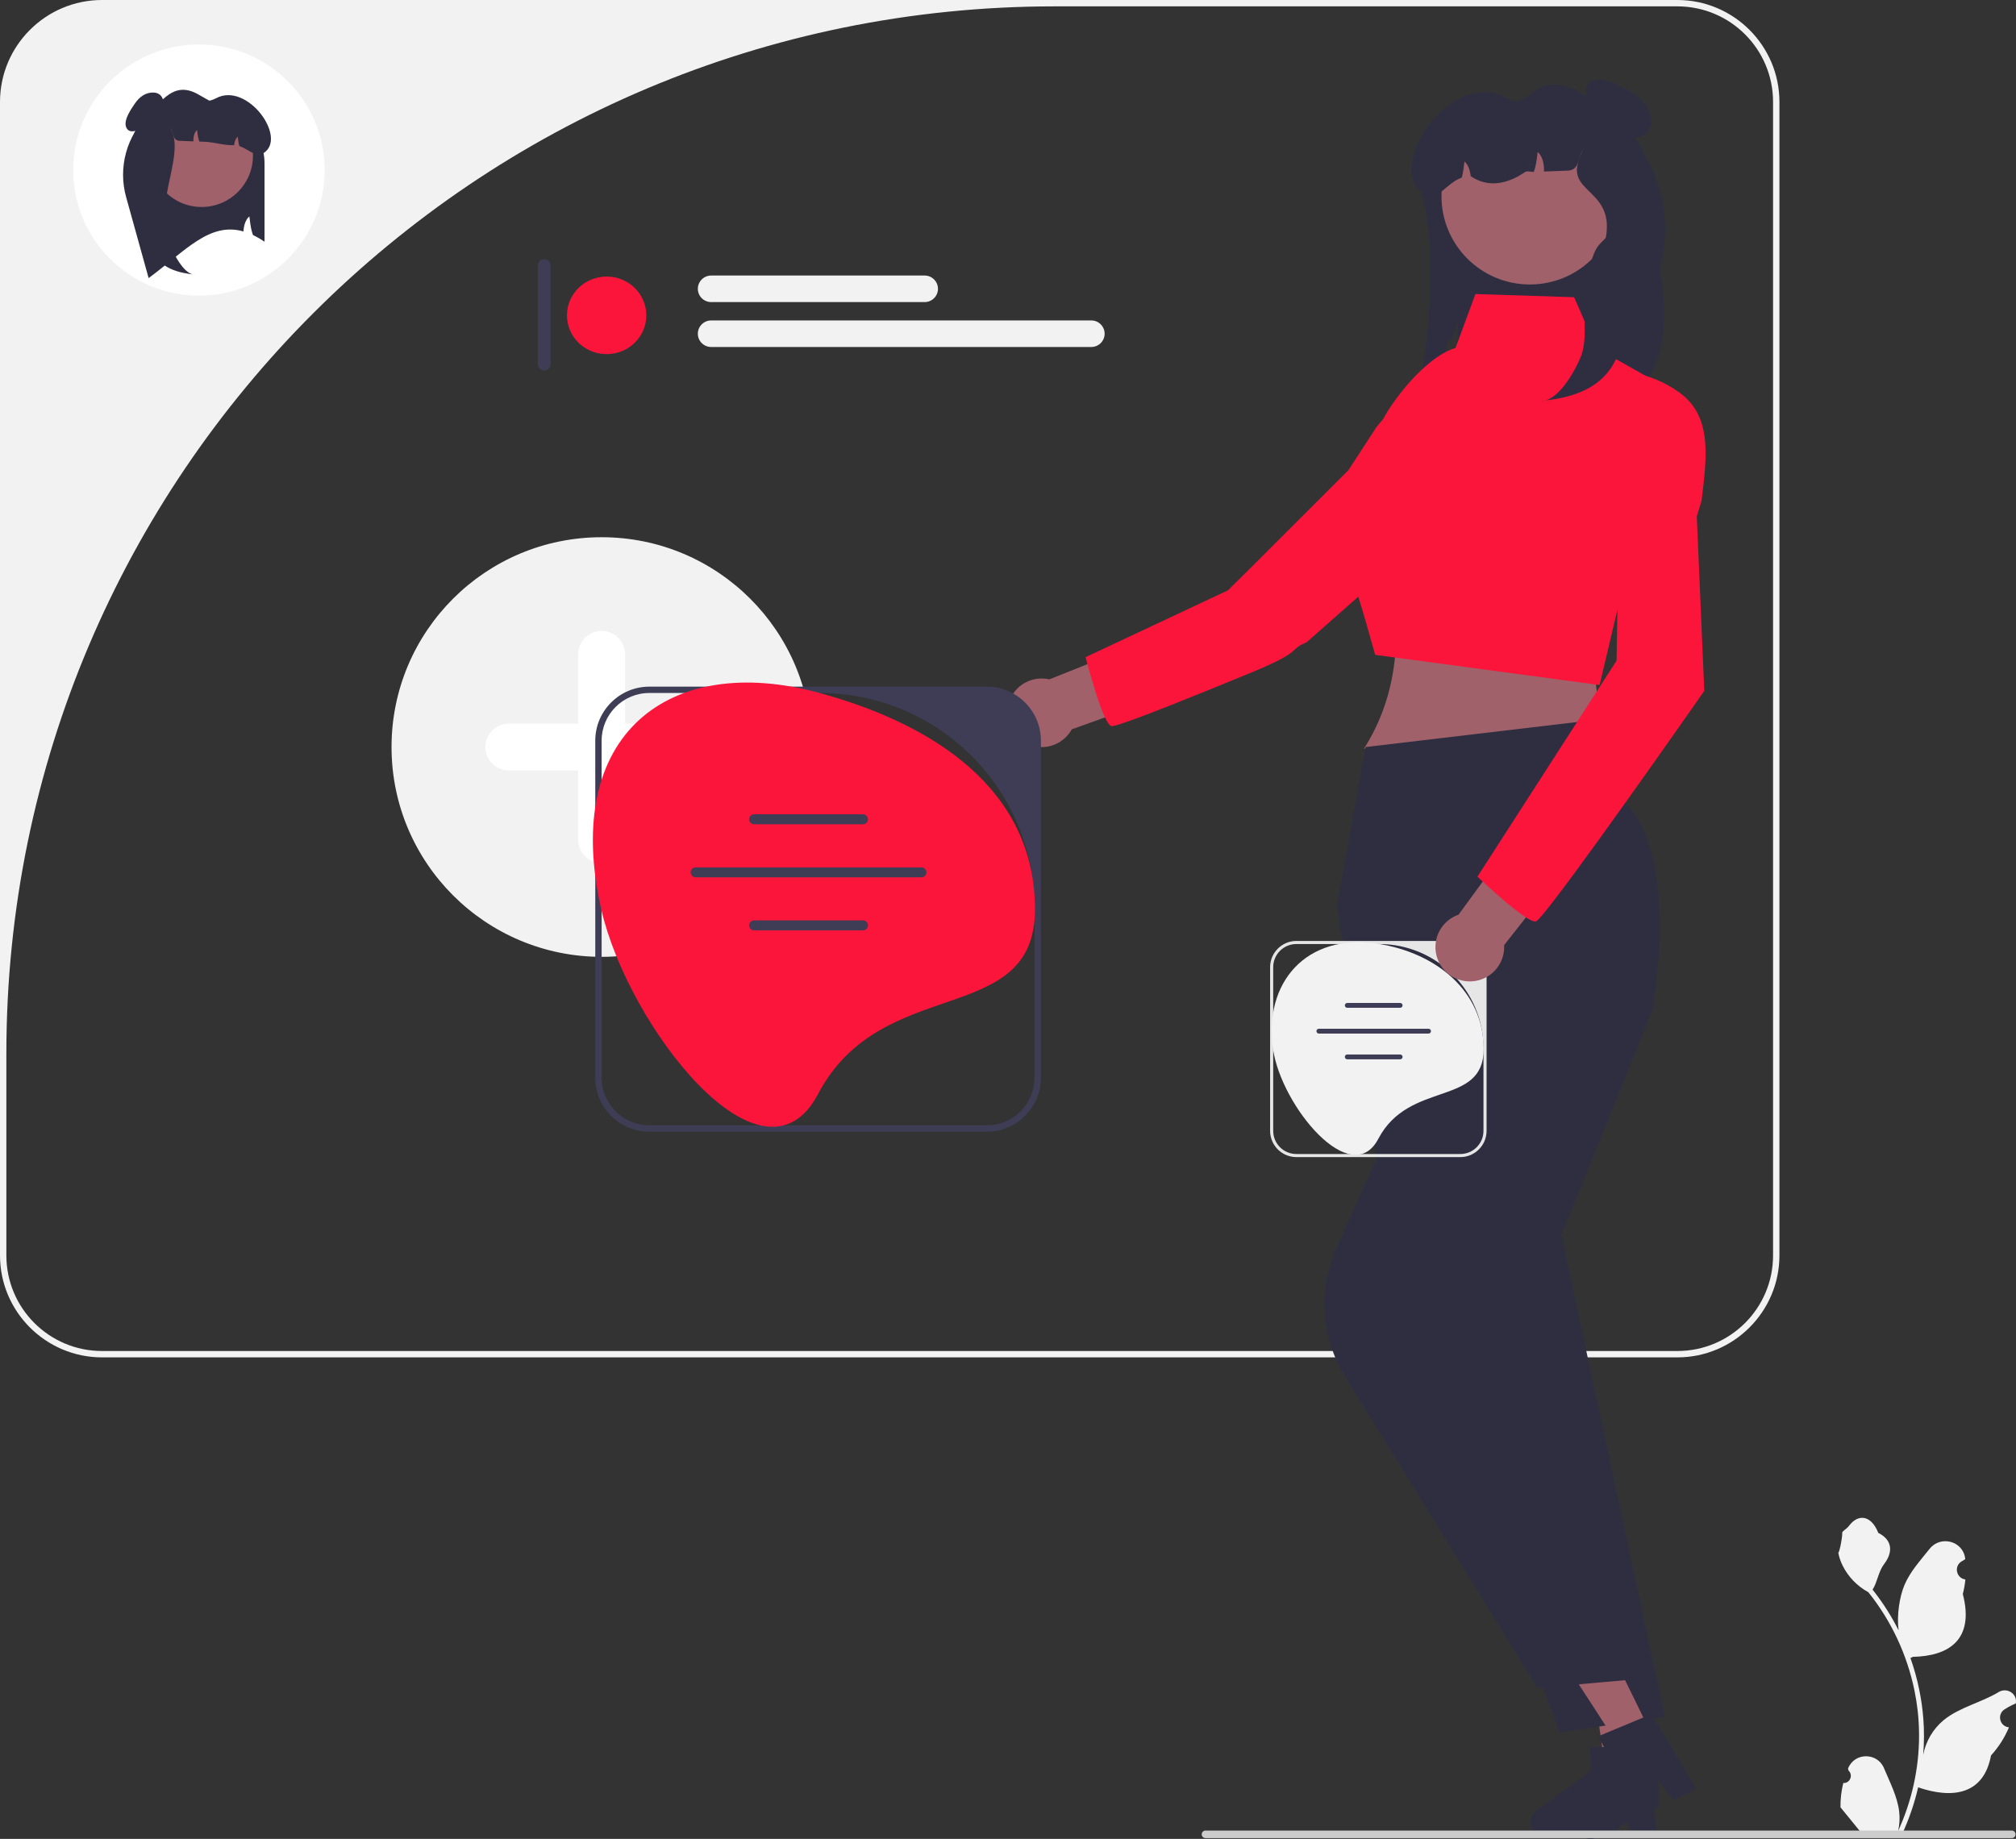 <svg width="251" height="229" viewBox="0 0 251 229" fill="none" xmlns="http://www.w3.org/2000/svg">
<rect x="0" y="0" width="251" height="229" fill="#333333" stroke="none"/>
<g clip-path="url(#clip0_988_6811)">
<path d="M74.906 119.156C89.352 119.156 101.063 107.458 101.063 93.029C101.063 78.599 89.352 66.901 74.906 66.901C60.459 66.901 48.748 78.599 48.748 93.029C48.748 107.458 60.459 119.156 74.906 119.156Z" fill="#F2F2F2"/>
<path d="M86.46 90.111H77.826V81.487C77.826 79.875 76.518 78.569 74.905 78.569C73.293 78.569 71.985 79.875 71.985 81.487V90.111H63.35C61.737 90.111 60.43 91.417 60.43 93.028C60.43 94.639 61.737 95.945 63.35 95.945H71.985V104.57C71.985 106.181 73.293 107.487 74.905 107.487C76.518 107.487 77.826 106.181 77.826 104.57V95.945H86.46C88.073 95.945 89.381 94.639 89.381 93.028C89.381 91.417 88.073 90.111 86.46 90.111Z" fill="white"/>
<path d="M206.657 33.284C208.505 44.919 205.114 47.705 201.829 50.671C193.898 44.792 188.775 44.12 181.491 46.202C181.487 46.103 181.489 40.477 181.482 40.382C181.375 39.206 181.063 42.897 180.302 42.243C180.159 43.304 179.155 46.736 179.06 46.985V46.989C178.267 47.365 177.447 47.836 176.591 48.414C178.578 39.688 178.85 26.601 175.942 21.262C175.942 13.35 184.836 16.111 191.143 11.323C194.461 8.803 199.108 12.859 201.825 15.573C201.851 15.599 201.878 15.626 201.905 15.652C206.556 20.255 208.407 26.981 206.657 33.284L206.657 33.284Z" fill="#2F2E41"/>
<path d="M204.087 219.787L199.805 219.875L197.417 203.053L203.737 202.922L204.087 219.787Z" fill="#A0616A"/>
<path d="M190.573 226.985C190.596 228.041 191.47 228.879 192.527 228.859L201.04 228.682L202.442 225.622L203.078 228.638L206.29 228.574L205.164 217.782L204.044 217.741L199.478 217.559L198.004 217.504L198.068 220.565L191.366 225.396C190.856 225.763 190.56 226.358 190.573 226.985Z" fill="#2F2E41"/>
<path d="M173.789 76.996C174.092 82.995 172.868 88.441 169.825 93.227L199.55 92.831L197.965 78.58L173.789 76.996Z" fill="#A0616A"/>
<path d="M208.839 169.035H12.707C5.7 169.035 0 163.341 0 156.342V12.693C0 5.694 5.7 0 12.707 0H208.839C215.846 0 221.546 5.694 221.546 12.693V156.342C221.546 163.341 215.846 169.035 208.839 169.035ZM131.324 0.792C59.234 0.792 0.793 59.165 0.793 131.172V156.342C0.793 162.915 6.127 168.243 12.708 168.243H208.839C215.419 168.243 220.753 162.915 220.753 156.342V12.693C220.753 6.12 215.419 0.792 208.839 0.792H131.324Z" fill="#F2F2F2"/>
<path d="M200.144 89.466L170.024 93.029L166.457 112.822L171.609 146.075L174.383 162.305L194.2 215.747L207.278 213.765L194.398 153.794L205.696 125.886C205.696 125.886 209.458 106.29 201.928 99.56L200.144 89.466Z" fill="#2F2E41"/>
<path d="M195.983 37.013L183.697 36.617L180.923 44.139L175.374 48.097L173.392 58.786C173.392 58.786 166.259 65.515 167.844 70.266C169.429 75.016 171.213 81.548 171.213 81.548L199.154 85.309L207.873 48.493L198.757 43.347L195.983 37.013Z" fill="#FC153B"/>
<path d="M130.642 84.602L142.512 79.864L146.168 86.26L133.439 90.823C133.24 91.184 132.986 91.523 132.675 91.826C130.982 93.473 128.274 93.438 126.624 91.748C124.975 90.057 125.01 87.352 126.703 85.704C127.782 84.654 129.274 84.291 130.642 84.602Z" fill="#A0616A"/>
<path d="M183.485 49.15C182.685 47.191 185.802 45.381 184.13 43.877C181.847 41.825 178.098 44.61 175.278 47.849C173.973 49.352 172.863 50.95 172.199 52.209L171.388 53.166L167.884 58.553L155.42 71.006L152.881 73.519L135.159 81.838L135.195 81.971C135.237 82.141 135.307 82.394 135.39 82.709C135.833 84.341 136.765 87.627 137.577 89.34C137.861 89.934 138.125 90.335 138.351 90.419C138.423 90.445 138.629 90.412 138.95 90.324C141.108 89.732 148.527 86.752 155.817 83.741C162.454 81.002 160.266 81.007 162.627 80.005L162.67 79.987L181.487 63.391L183.043 62.04C186.453 57.808 185.424 53.887 183.485 49.15V49.15Z" fill="#FC153B"/>
<path d="M205.504 215.719L201.656 217.598L192.406 203.339L198.085 200.565L205.504 215.719Z" fill="#A0616A"/>
<path d="M196.275 227.928C196.74 228.876 197.886 229.269 198.836 228.806L206.486 225.069L206.469 221.704L208.316 224.173L211.203 222.765L205.637 213.448L204.604 213.881L200.384 215.635L199.025 216.204L200.371 218.954L196.325 226.152C196.017 226.7 195.999 227.364 196.275 227.928Z" fill="#2F2E41"/>
<path d="M181.319 122.125L166.412 155.389C164.085 160.582 164.482 166.589 167.473 171.431L191.425 210.205L203.596 209.121L194.398 153.794" fill="#2F2E41"/>
<path d="M190.473 35.427C196.549 35.427 201.475 30.507 201.475 24.437C201.475 18.368 196.549 13.447 190.473 13.447C184.396 13.447 179.47 18.368 179.47 24.437C179.47 30.507 184.396 35.427 190.473 35.427Z" fill="#A0616A"/>
<path d="M205.162 24.762C204.754 27.01 204.651 29.932 203.367 31.883C202.455 33.273 200.818 32.972 199.328 32.972L198.119 34.108C197.81 33.194 198.29 31.82 198.726 31.008C199.158 30.209 200.03 29.738 200.434 28.914C200.723 28.324 202.138 23.95 200.097 24.797L200.073 24.809C199.34 25.106 198.539 24.564 198.527 23.772C198.52 23.234 198.5 22.656 198.452 22.252C198.306 21.021 198.369 19.168 197.774 18.099C196.241 18.55 197.105 21.171 195.194 21.246C194.208 21.286 193.221 21.322 192.238 21.361C192.262 20.423 192.052 19.441 191.445 18.927C191.338 19.75 191.263 20.633 190.962 21.409C190.585 21.421 190.149 21.239 189.84 21.448C187.512 23.025 185.172 23.346 183.102 21.935C183.035 21.207 182.801 20.518 182.33 20.114C182.242 20.771 182.179 21.468 182.001 22.117C180.086 22.767 178.984 25.161 177.419 24.243C172.025 21.076 180.633 8.495 187.379 12.118C190.181 13.622 193.34 12.078 196.455 12.727C198.769 13.21 201.143 14.517 202.784 16.215C205.083 18.59 205.737 21.61 205.162 24.762V24.762Z" fill="#2F2E41"/>
<path d="M200.528 15.622C199.146 14.561 196.762 18.336 196.371 20.724C195.709 24.764 203.576 23.846 198.141 34.363C196.314 37.898 198.125 41.452 196.708 44.68C195.652 47.088 193.708 49.971 191.91 49.931C194.841 49.603 199.881 48.878 201.598 43.72C202.533 40.91 202.047 37.667 202.222 34.589C202.42 31.114 202.253 26.755 202.775 23.447" fill="#2F2E41"/>
<path d="M67.76 32.275C67.323 32.275 66.968 32.63 66.968 33.067V45.339C66.968 45.776 67.323 46.131 67.76 46.131C68.198 46.131 68.553 45.776 68.553 45.339V33.067C68.553 32.63 68.198 32.275 67.76 32.275Z" fill="#3F3D56"/>
<path d="M75.529 44.1C78.257 44.1 80.468 41.938 80.468 39.27C80.468 36.603 78.257 34.44 75.529 34.44C72.801 34.44 70.589 36.603 70.589 39.27C70.589 41.938 72.801 44.1 75.529 44.1Z" fill="#FC153B"/>
<path d="M115.127 37.618H88.54C87.627 37.618 86.885 36.877 86.885 35.966C86.885 35.055 87.627 34.313 88.54 34.313H115.127C116.039 34.313 116.781 35.055 116.781 35.966C116.781 36.877 116.039 37.618 115.127 37.618Z" fill="#F2F2F2"/>
<path d="M135.876 43.211H88.54C87.627 43.211 86.885 42.47 86.885 41.559C86.885 40.648 87.627 39.906 88.54 39.906H135.876C136.788 39.906 137.53 40.648 137.53 41.559C137.53 42.47 136.788 43.211 135.876 43.211Z" fill="#F2F2F2"/>
<path d="M24.77 36.816C33.416 36.816 40.425 29.815 40.425 21.179C40.425 12.543 33.416 5.542 24.77 5.542C16.124 5.542 9.115 12.543 9.115 21.179C9.115 29.815 16.124 36.816 24.77 36.816Z" fill="white"/>
<path d="M15.7 24.531L18.505 34.631C23.111 31.216 26.081 27.613 30.313 28.822C30.315 28.765 30.32 28.709 30.324 28.654C30.386 27.971 30.605 27.327 31.047 26.948C31.13 27.564 31.187 28.217 31.355 28.824C31.397 28.976 31.445 29.125 31.5 29.27V29.273C31.961 29.491 32.438 29.765 32.935 30.101V20.351C32.935 15.754 28.683 14.096 24.712 11.774C21.663 9.991 20.085 12.666 18.507 14.243C18.492 14.258 18.476 14.274 18.461 14.289C15.758 16.963 14.684 20.87 15.7 24.531V24.531Z" fill="#2F2E41"/>
<path d="M25.102 25.776C28.631 25.776 31.493 22.917 31.493 19.392C31.493 15.866 28.631 13.008 25.102 13.008C21.572 13.008 18.71 15.866 18.71 19.392C18.71 22.917 21.572 25.776 25.102 25.776Z" fill="#A0616A"/>
<path d="M16.569 19.58C16.806 20.886 16.866 22.583 17.611 23.717C18.141 24.524 19.092 24.349 19.957 24.349L20.66 25.009C20.839 24.478 20.561 23.68 20.307 23.209C20.056 22.744 19.55 22.471 19.315 21.992C19.147 21.65 18.325 19.109 19.511 19.601L19.524 19.608C19.95 19.78 20.416 19.465 20.422 19.005C20.427 18.692 20.439 18.357 20.466 18.122C20.551 17.407 20.515 16.331 20.86 15.71C21.751 15.972 21.249 17.494 22.358 17.538C22.932 17.561 23.505 17.582 24.076 17.605C24.062 17.06 24.184 16.489 24.536 16.191C24.599 16.669 24.642 17.182 24.817 17.632C25.036 17.639 25.252 17.646 25.469 17.655C26.749 17.704 27.886 18.133 29.152 18.078C29.191 17.655 29.327 17.255 29.601 17.02C29.652 17.402 29.689 17.807 29.792 18.184C30.904 18.561 31.85 19.629 32.76 19.096C35.893 17.256 30.817 10.131 26.898 12.235C25.271 13.109 23.436 12.212 21.626 12.589C20.282 12.87 18.903 13.629 17.95 14.615C16.615 15.995 16.235 17.75 16.569 19.58L16.569 19.58Z" fill="#2F2E41"/>
<path d="M19.26 14.272C20.063 13.655 21.448 15.848 21.675 17.235C22.06 19.582 20.826 22.761 20.647 25.158C20.475 27.462 20.657 29.276 21.479 31.151C22.093 32.55 23.222 34.225 24.267 34.201C22.564 34.011 19.636 33.589 18.639 30.593C18.096 28.961 18.378 27.078 18.276 25.289C18.162 23.27 18.259 20.739 17.955 18.817" fill="#2F2E41"/>
<path d="M229.496 222.04C230.314 222.092 230.767 221.076 230.148 220.483L230.086 220.239C230.094 220.219 230.102 220.199 230.11 220.18C230.938 218.208 233.745 218.221 234.566 220.196C235.294 221.949 236.222 223.705 236.45 225.559C236.553 226.377 236.507 227.21 236.325 228.013C238.032 224.288 238.931 220.22 238.931 216.129C238.931 215.101 238.875 214.073 238.759 213.048C238.665 212.209 238.534 211.376 238.365 210.55C237.451 206.086 235.473 201.834 232.618 198.282C231.246 197.533 230.102 196.362 229.411 194.958C229.163 194.452 228.968 193.908 228.876 193.353C229.032 193.373 229.465 190.998 229.347 190.852C229.565 190.522 229.954 190.358 230.192 190.036C231.374 188.436 233.002 188.715 233.852 190.89C235.668 191.806 235.686 193.324 234.572 194.785C233.863 195.714 233.765 196.971 233.143 197.965C233.207 198.047 233.274 198.126 233.338 198.208C234.511 199.712 235.526 201.328 236.382 203.025C236.14 201.138 236.497 198.865 237.106 197.4C237.799 195.731 239.097 194.325 240.241 192.881C241.615 191.148 244.431 191.904 244.673 194.102C244.676 194.123 244.678 194.144 244.68 194.166C244.51 194.261 244.344 194.363 244.181 194.471C243.254 195.083 243.575 196.519 244.673 196.688L244.698 196.692C244.637 197.303 244.532 197.909 244.378 198.505C245.845 204.172 242.678 206.236 238.155 206.329C238.055 206.38 237.958 206.431 237.858 206.48C238.317 207.768 238.683 209.09 238.954 210.43C239.197 211.614 239.366 212.81 239.461 214.012C239.579 215.528 239.568 217.052 239.44 218.566L239.448 218.512C239.773 216.845 240.679 215.288 241.995 214.209C243.955 212.601 246.724 212.008 248.839 210.716C249.857 210.093 251.161 210.898 250.983 212.076L250.975 212.133C250.66 212.261 250.353 212.409 250.056 212.575C249.886 212.671 249.72 212.772 249.557 212.88C248.63 213.492 248.95 214.928 250.049 215.097L250.074 215.101C250.092 215.104 250.107 215.106 250.125 215.109C249.585 216.39 248.832 217.579 247.89 218.604C246.973 223.551 243.033 224.021 238.818 222.58H238.816C238.355 224.585 237.682 226.543 236.817 228.41H229.675C229.649 228.33 229.626 228.249 229.603 228.169C230.263 228.21 230.929 228.172 231.579 228.052C231.049 227.402 230.519 226.748 229.99 226.098C229.977 226.085 229.966 226.073 229.956 226.06C229.687 225.728 229.416 225.398 229.147 225.065L229.147 225.065C229.13 224.045 229.253 223.028 229.495 222.041L229.496 222.04V222.04Z" fill="#F2F2F2"/>
<path d="M149.616 228.431C149.616 228.692 149.826 228.902 150.087 228.902H250.473C250.734 228.902 250.944 228.692 250.944 228.431C250.944 228.17 250.734 227.96 250.473 227.96H150.087C149.826 227.96 149.616 228.17 149.616 228.431Z" fill="#CCCCCC"/>
<path d="M129.598 92.237V134.199C129.598 137.91 126.576 140.929 122.861 140.929H80.85C77.135 140.929 74.113 137.91 74.113 134.199V92.237C74.113 88.527 77.135 85.508 80.85 85.508H122.861C126.576 85.508 129.598 88.527 129.598 92.237ZM122.861 140.137C126.144 140.137 128.806 137.479 128.806 134.199V113.044C128.806 98.273 116.818 86.299 102.03 86.299H80.85C77.567 86.299 74.905 88.958 74.905 92.237V134.199C74.905 137.479 77.567 140.137 80.85 140.137H122.861Z" fill="#3F3D56"/>
<path d="M128.856 113.218C128.856 98.324 116.252 90.13 101.856 86.249C83.398 81.274 69.879 91.342 74.855 113.218C78.159 127.743 94.928 149.419 101.856 136.229C109.782 121.136 128.856 128.113 128.856 113.218Z" fill="#FC153B"/>
<path d="M107.448 102.646H93.885C93.544 102.646 93.265 102.368 93.265 102.027C93.265 101.685 93.544 101.407 93.885 101.407H107.448C107.79 101.407 108.068 101.685 108.068 102.027C108.068 102.368 107.79 102.646 107.448 102.646Z" fill="#3F3D56"/>
<path d="M107.448 115.854H93.885C93.544 115.854 93.265 115.576 93.265 115.235C93.265 114.893 93.544 114.615 93.885 114.615H107.448C107.79 114.615 108.068 114.893 108.068 115.235C108.068 115.576 107.79 115.854 107.448 115.854V115.854Z" fill="#3F3D56"/>
<path d="M114.726 109.254H86.608C86.266 109.254 85.987 108.976 85.987 108.635C85.987 108.293 86.266 108.016 86.608 108.016H114.726C115.068 108.016 115.346 108.293 115.346 108.635C115.346 108.976 115.068 109.254 114.726 109.254V109.254Z" fill="#3F3D56"/>
<path d="M185.084 120.445V140.827C185.084 142.629 183.616 144.096 181.812 144.096H161.407C159.602 144.096 158.134 142.629 158.134 140.827V120.445C158.134 118.643 159.602 117.177 161.407 117.177H181.812C183.616 117.177 185.084 118.643 185.084 120.445ZM181.812 143.711C183.406 143.711 184.699 142.42 184.699 140.827V130.551C184.699 123.377 178.877 117.561 171.694 117.561H161.407C159.812 117.561 158.519 118.853 158.519 120.445V140.827C158.519 142.42 159.812 143.711 161.407 143.711H181.812Z" fill="#E6E6E6"/>
<path d="M184.724 130.636C184.724 123.402 178.765 118.657 171.609 117.537C162.552 116.119 157.296 122.465 158.495 130.636C159.544 137.794 168.245 148.219 171.609 141.813C175.459 134.482 184.724 137.871 184.724 130.636H184.724Z" fill="#F2F2F2"/>
<path d="M174.325 125.501H167.738C167.572 125.501 167.437 125.366 167.437 125.2C167.437 125.034 167.572 124.899 167.738 124.899H174.325C174.492 124.899 174.627 125.034 174.627 125.2C174.627 125.366 174.492 125.501 174.325 125.501V125.501Z" fill="#3F3D56"/>
<path d="M174.325 131.916H167.738C167.572 131.916 167.437 131.781 167.437 131.615C167.437 131.449 167.572 131.314 167.738 131.314H174.325C174.492 131.314 174.627 131.449 174.627 131.615C174.627 131.781 174.492 131.916 174.325 131.916Z" fill="#3F3D56"/>
<path d="M177.86 128.711H164.203C164.037 128.711 163.902 128.576 163.902 128.41C163.902 128.244 164.037 128.109 164.203 128.109H177.86C178.026 128.109 178.162 128.244 178.162 128.41C178.162 128.576 178.026 128.711 177.86 128.711Z" fill="#3F3D56"/>
<path d="M181.589 113.91L189.128 103.6L195.626 107.08L187.267 117.698C187.29 118.11 187.255 118.532 187.153 118.953C186.594 121.247 184.28 122.654 181.984 122.096C179.688 121.539 178.279 119.228 178.837 116.934C179.193 115.471 180.265 114.372 181.589 113.91Z" fill="#A0616A"/>
<path d="M209.072 48.868C207.351 47.632 205.337 46.758 203.12 46.37C200.095 45.843 202.758 50.191 202.091 54.431C201.785 56.397 201.694 58.34 201.799 59.759L201.621 60.999L201.517 67.423L201.271 82.274L194.54 92.723L183.947 109.173L184.048 109.267C184.175 109.388 184.368 109.565 184.606 109.788C185.849 110.936 188.386 113.226 189.985 114.247C190.541 114.599 190.978 114.8 191.214 114.75C191.289 114.734 191.446 114.597 191.671 114.352C193.185 112.706 197.887 106.246 202.463 99.828C206.63 93.986 210.694 88.177 212.162 86.076L212.189 86.038L211.256 64.306L211.856 62.337C212.495 56.942 213.233 51.853 209.072 48.868Z" fill="#FC153B"/>
<path d="M199.045 13.878C197.981 13.145 196.477 10.755 198.348 10.04C199.726 9.515 201.998 10.853 203.165 11.531C204.467 12.287 205.479 13.446 205.561 14.987C205.684 17.31 203.04 17.607 201.442 16.796" fill="#2F2E41"/>
<path d="M18.089 15.5C17.582 16.123 16.027 16.937 15.675 15.744C15.416 14.866 16.357 13.526 16.834 12.837C17.367 12.068 18.135 11.499 19.094 11.523C20.541 11.56 20.596 13.21 20.015 14.16" fill="#2F2E41"/>
</g>
<defs>
<clipPath id="clip0_988_6811">
<rect width="251" height="229" fill="white"/>
</clipPath>
</defs>
</svg>
